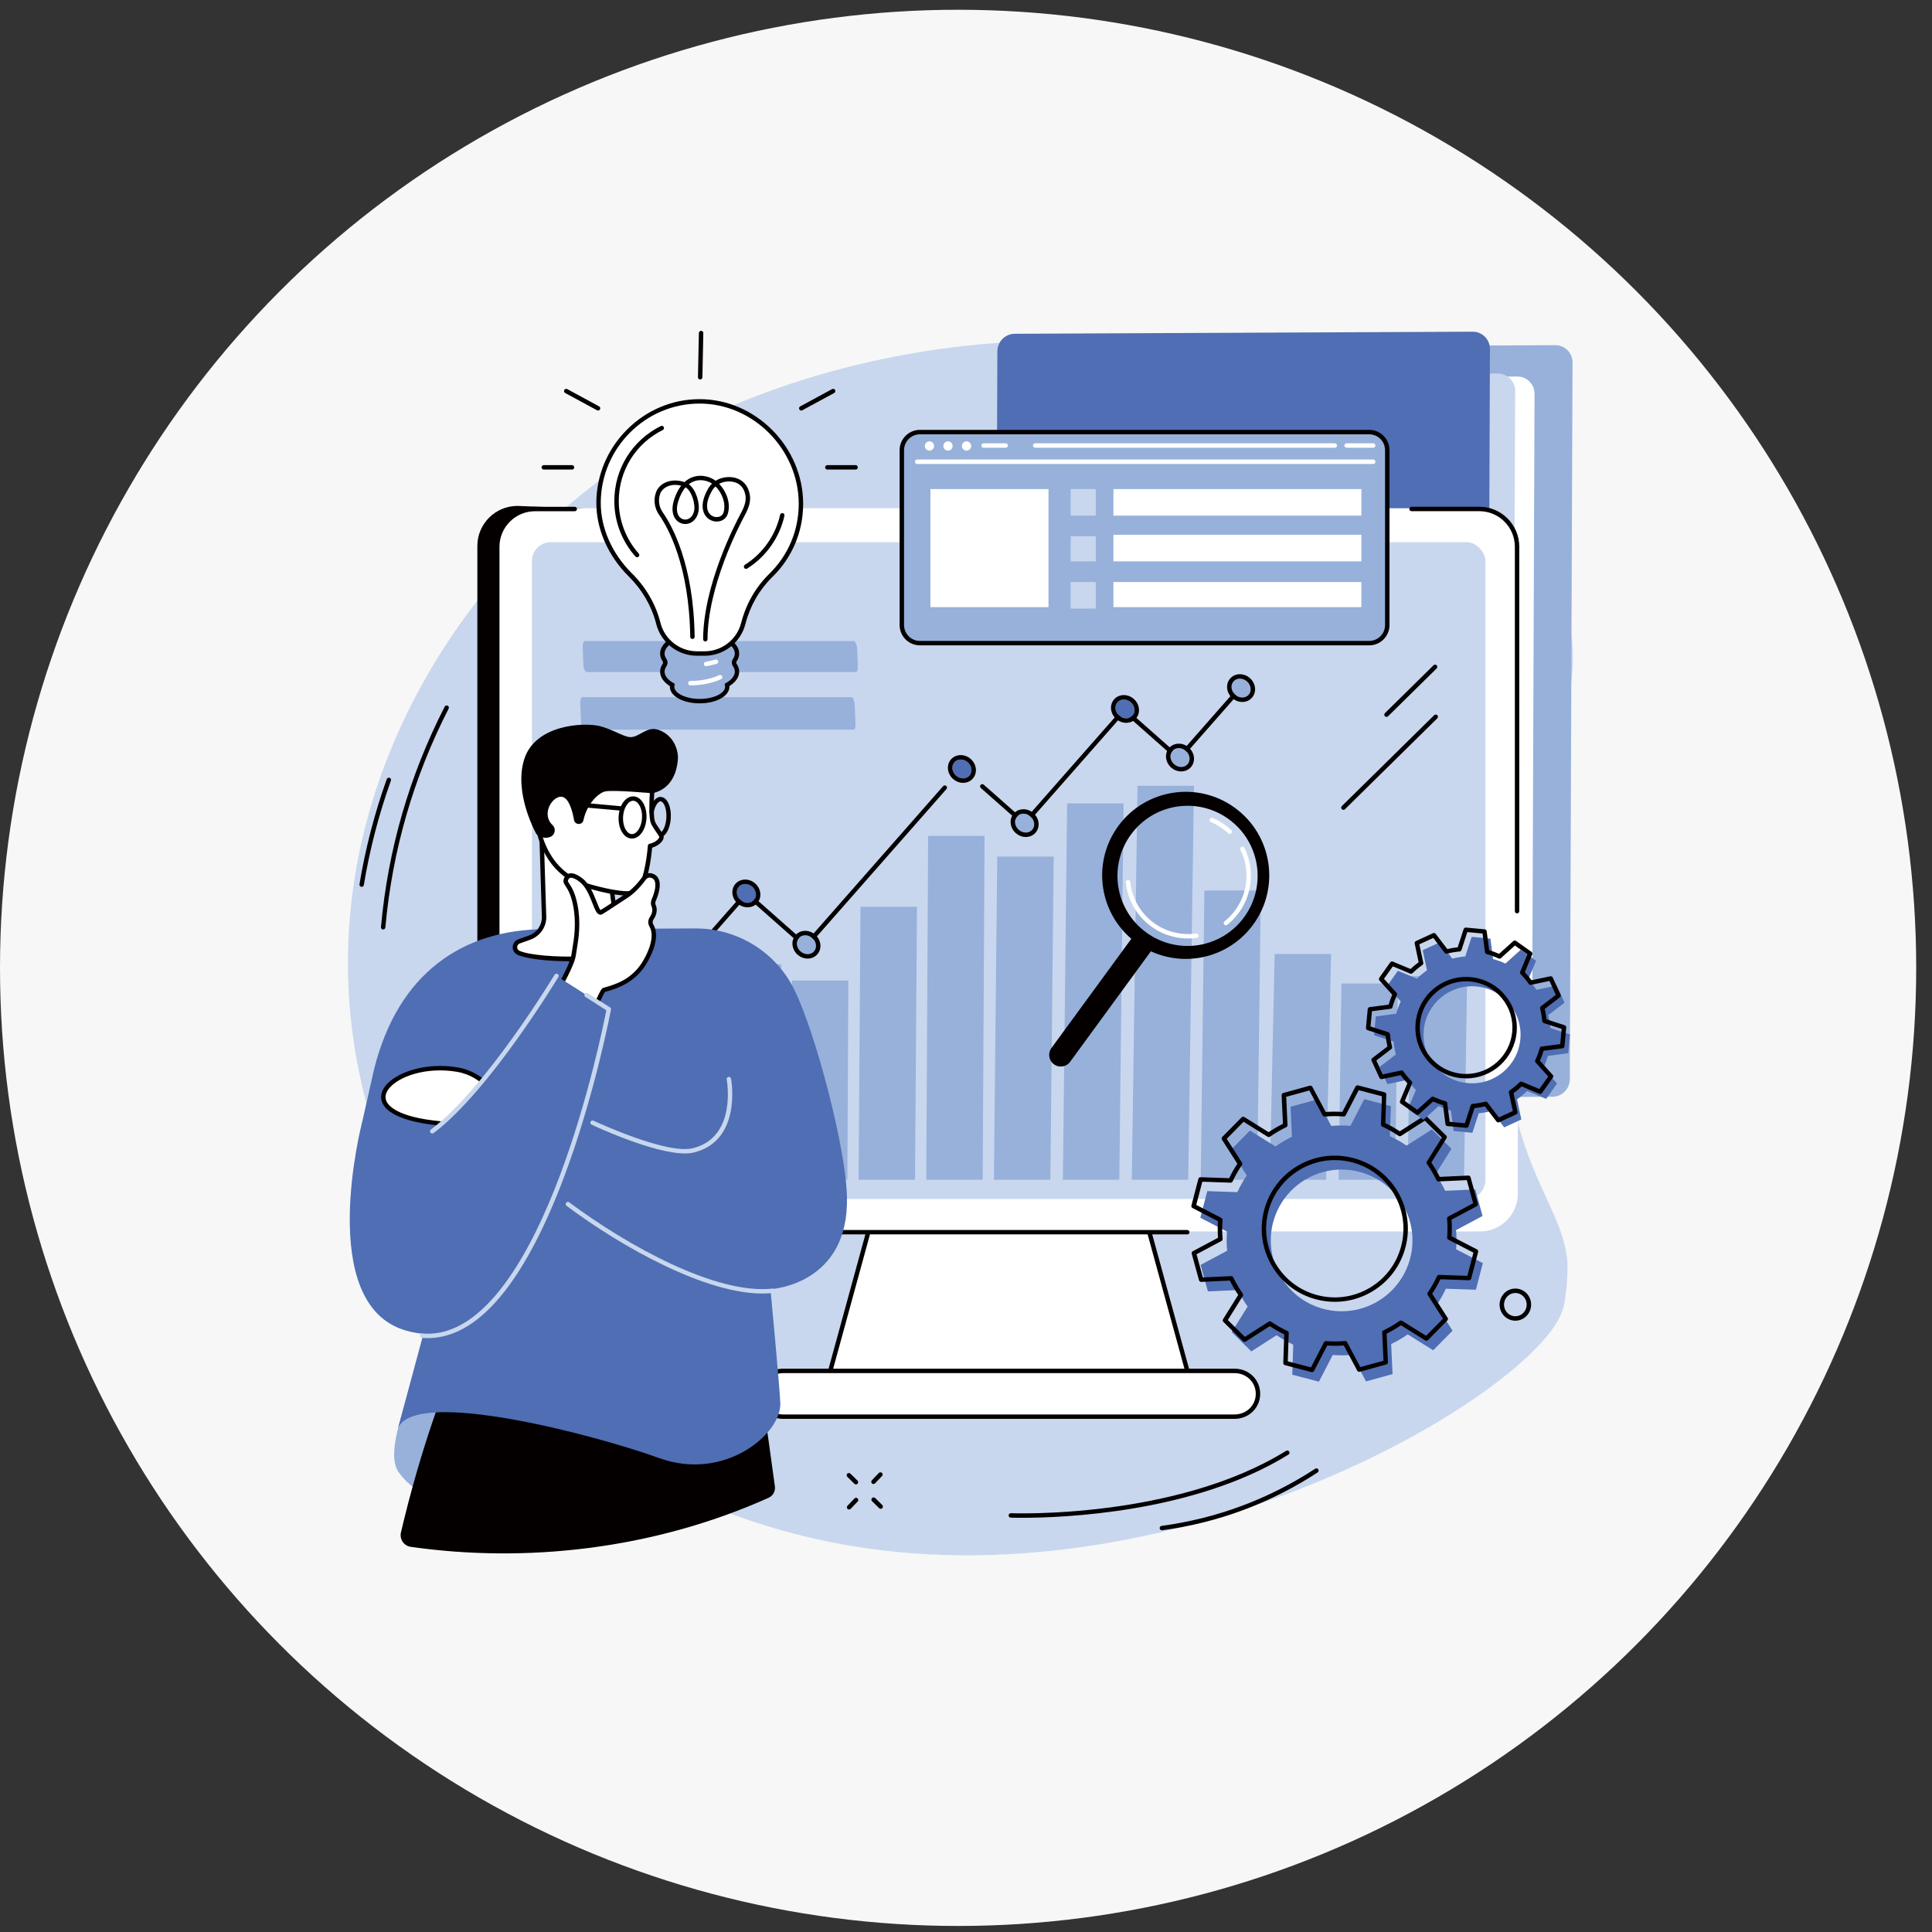 <?xml version="1.0" encoding="UTF-8"?>
<svg id="_レイヤー_1" data-name="レイヤー 1" xmlns="http://www.w3.org/2000/svg" viewBox="0 0 800 800">
  <rect x="0" y="0" width="800" height="800" fill="#333333" stroke="none"/>
  <defs>
    <style>
      .cls-1 {
        fill: #4f6eb3;
      }

      .cls-1, .cls-2, .cls-3, .cls-4, .cls-5, .cls-6 {
        stroke-width: 0px;
      }

      .cls-2 {
        fill: #f7f7f7;
      }

      .cls-3 {
        fill: #97b1db;
      }

      .cls-4 {
        fill: #040000;
      }

      .cls-5 {
        fill: #fff;
      }

      .cls-6 {
        fill: #c8d7ee;
      }
    </style>
  </defs>
  <circle class="cls-2" cx="396.73" cy="400.77" r="396.73"/>
  <g id="Business_Intelligence" data-name="Business Intelligence">
    <path class="cls-6" d="m642.7,236.94c-16.98-34.27-50.92-52.79-71.97-64.27-90.98-49.64-214.91-36.43-297.29,9.86-81.31,45.69-152.17,153.86-122.47,271.4,29.82,117.99,119.32,174.21,207.1,187.07,139.39,20.42,283.06-68.05,289.47-100.3,1.98-9.95,1.46-18.76,1.46-18.76-2.47-23.28-21.62-37.11-26.09-90.17-8.21-97.63,49.57-134.72,19.78-194.83Z"/>
    <g>
      <path class="cls-3" d="m446.07,447.82l1.12-296.78c.02-3.99,3.24-7.24,7.21-7.25l189.6-.86c3.97-.02,7.17,3.2,7.15,7.19l-1.12,296.78c-.02,3.99-3.24,7.24-7.21,7.25l-189.6.86c-3.97.02-7.17-3.2-7.15-7.19Z"/>
      <path class="cls-5" d="m430.43,436.42l1.03-272.4c.02-3.99,3.24-7.24,7.21-7.25l189.6-.86c3.97-.02,7.17,3.2,7.15,7.19l-1.03,272.4c-.02,3.99-3.24,7.24-7.21,7.25l-189.6.86c-3.97.02-7.17-3.2-7.15-7.19Z"/>
      <path class="cls-6" d="m422.4,435.2l1.03-272.4c.02-3.99,3.24-7.24,7.21-7.25l189.6-.86c3.97-.02,7.17,3.2,7.15,7.19l-1.03,272.4c-.02,3.99-3.24,7.24-7.21,7.25l-189.6.86c-3.97.02-7.17-3.2-7.15-7.19Z"/>
      <path class="cls-1" d="m411.82,453.71l1.17-308.25c.02-3.99,3.24-7.24,7.21-7.25l189.6-.86c3.97-.02,7.17,3.2,7.15,7.19l-1.17,308.25c-.02,3.99-3.24,7.24-7.21,7.25l-189.6.86c-3.97.02-7.17-3.2-7.15-7.19Z"/>
    </g>
    <g>
      <g>
        <g>
          <path class="cls-4" d="m352.51,503.49c.81-.45,1.62-.88,2.45-1.29,7.27-3.63,15.12-6.35,22.75-9.12,28.27-10.26,57.41-17.81,86.21-26.38,10.2-3.03,20.39-6.01,30.65-8.8,39.49-82.79,110.5-233.58,103.87-233.58l-384.19-14.83c-9.14,0-16.59,7.43-16.59,16.57v268.19c0,9.14,7.45,16.57,16.59,16.57l138.82-9.4-.56,2.08Z"/>
          <g>
            <polygon class="cls-5" points="466.72 476.6 368.75 476.6 340.96 578.05 494.51 578.05 466.72 476.6"/>
            <path class="cls-4" d="m494.51,578.97h-153.55c-.29,0-.56-.13-.73-.36-.17-.23-.23-.52-.16-.8l27.79-101.45c.11-.4.47-.67.88-.67h97.97c.41,0,.77.28.88.67l27.79,101.45c.08.28.02.57-.16.8-.17.23-.44.36-.73.36Zm-152.35-1.83h151.14l-27.29-99.61h-96.57l-27.29,99.61Z"/>
          </g>
          <rect class="cls-5" x="206.21" y="210.46" width="422.29" height="299.45" rx="15.63" ry="15.63"/>
          <g>
            <path class="cls-5" d="m511.18,567.66h-186.9c-5.37,0-9.73,4.1-9.73,9.47s4.36,9.47,9.73,9.47h186.9c5.37,0,9.73-4.1,9.73-9.47s-4.35-9.47-9.73-9.47Z"/>
            <path class="cls-4" d="m511.18,587.52h-186.9c-5.97,0-10.64-4.56-10.64-10.39s4.68-10.39,10.64-10.39h186.9c5.97,0,10.64,4.56,10.64,10.39s-4.68,10.39-10.64,10.39Zm-186.9-18.94c-4.94,0-8.81,3.76-8.81,8.56s3.87,8.56,8.81,8.56h186.9c4.94,0,8.81-3.76,8.81-8.56s-3.87-8.56-8.81-8.56h-186.9Z"/>
          </g>
          <path class="cls-4" d="m628.19,378.21c-.51,0-.92-.41-.92-.92v-150.9c0-8.11-6.6-14.72-14.72-14.72h-28.06c-.51,0-.92-.41-.92-.92s.41-.92.92-.92h28.06c9.13,0,16.55,7.42,16.55,16.55v150.9c0,.51-.41.92-.92.92Z"/>
          <path class="cls-4" d="m491.61,511.13H221.54c-9.13,0-16.55-7.42-16.55-16.55V226.4c0-9.13,7.42-16.55,16.55-16.55h16.45c.51,0,.92.41.92.92s-.41.92-.92.92h-16.45c-8.11,0-14.72,6.6-14.72,14.72v268.19c0,8.11,6.6,14.72,14.72,14.72h270.07c.51,0,.92.41.92.92s-.41.92-.92.92Z"/>
        </g>
        <rect class="cls-6" x="220.27" y="224.51" width="394.79" height="271.95" rx="7.77" ry="7.77"/>
      </g>
      <g>
        <g>
          <rect class="cls-3" x="271.49" y="423.74" width="23.37" height="64.78"/>
          <polygon class="cls-3" points="322.85 488.52 323.48 399.29 300.11 399.29 299.48 488.52 322.85 488.52"/>
          <polygon class="cls-3" points="350.87 488.52 351.3 406.02 327.93 406.02 327.5 488.52 350.87 488.52"/>
          <polygon class="cls-3" points="378.89 488.52 379.7 375.46 356.32 375.46 355.52 488.52 378.89 488.52"/>
          <polygon class="cls-3" points="406.91 488.52 407.69 346.13 384.32 346.13 383.54 488.52 406.91 488.52"/>
          <polygon class="cls-3" points="434.93 488.52 436.31 354.68 412.94 354.68 411.56 488.52 434.93 488.52"/>
          <polygon class="cls-3" points="463.48 488.52 465.24 332.68 441.87 332.68 440.11 488.52 463.48 488.52"/>
          <polygon class="cls-3" points="492.02 488.52 494.39 325.35 471.02 325.35 468.65 488.52 492.02 488.52"/>
          <polygon class="cls-3" points="520.57 488.52 522.08 368.74 498.71 368.74 497.2 488.52 520.57 488.52"/>
          <polygon class="cls-3" points="549.12 488.52 551.18 395.02 527.81 395.02 525.75 488.52 549.12 488.52"/>
          <polygon class="cls-3" points="577.67 488.52 578.83 407.24 555.46 407.24 554.3 488.52 577.67 488.52"/>
          <polygon class="cls-3" points="606.22 488.52 607.51 404.18 584.14 404.18 582.85 488.52 606.22 488.52"/>
        </g>
        <g>
          <path class="cls-4" d="m424.18,341.91c-.22,0-.44-.08-.61-.23l-17.43-15.39c-.38-.34-.42-.91-.08-1.29.34-.38.91-.42,1.29-.08l16.74,14.78,40.71-46.29c.16-.18.39-.29.63-.31.25-.02.48.07.66.23l21.92,19.36,25.96-29.52c.33-.38.91-.42,1.29-.08.38.33.42.91.08,1.29l-26.57,30.21c-.16.18-.39.29-.63.31-.24.02-.48-.07-.66-.23l-21.92-19.36-40.71,46.29c-.16.18-.39.29-.63.31-.02,0-.04,0-.06,0Z"/>
          <path class="cls-4" d="m273.76,411.02c-.22,0-.43-.08-.61-.23-.38-.33-.42-.91-.08-1.29l35.3-40.15c.16-.18.39-.29.63-.31.25-.01.48.07.66.23l23.87,21.08,57-64.82c.33-.38.91-.42,1.29-.08.38.33.42.91.08,1.29l-57.61,65.51c-.16.18-.39.29-.63.31-.24.02-.48-.07-.66-.23l-23.87-21.08-34.69,39.46c-.18.21-.43.31-.69.31Z"/>
          <g>
            <path class="cls-1" d="m305.12,369.95c-.27-2.16,1.27-3.91,3.44-3.91s4.16,1.75,4.43,3.91c.27,2.16-1.27,3.91-3.44,3.91s-4.16-1.75-4.43-3.91Z"/>
            <path class="cls-4" d="m308.56,366.04c2.17,0,4.16,1.75,4.43,3.91.27,2.16-1.27,3.91-3.44,3.91s-4.16-1.75-4.43-3.91c-.27-2.16,1.27-3.91,3.44-3.91h0Zm0-1.83c-1.58,0-3.01.63-4.01,1.76-1,1.14-1.45,2.64-1.25,4.21.39,3.09,3.14,5.52,6.25,5.52,1.58,0,3.01-.63,4.01-1.76,1-1.14,1.45-2.64,1.25-4.21-.39-3.09-3.14-5.52-6.25-5.52h0Z"/>
          </g>
          <g>
            <path class="cls-3" d="m420.34,340.83c-.27-2.16,1.27-3.91,3.44-3.91s4.16,1.75,4.43,3.91c.27,2.16-1.27,3.91-3.44,3.91s-4.16-1.75-4.43-3.91Z"/>
            <path class="cls-4" d="m423.78,336.92c2.17,0,4.16,1.75,4.43,3.91.27,2.16-1.27,3.91-3.44,3.91s-4.16-1.75-4.43-3.91c-.27-2.16,1.27-3.91,3.44-3.91h0Zm0-1.83c-1.58,0-3.01.63-4.01,1.76-1,1.14-1.45,2.64-1.25,4.21.39,3.09,3.14,5.52,6.25,5.52,1.58,0,3.01-.63,4.01-1.76,1-1.14,1.45-2.64,1.25-4.21-.39-3.09-3.14-5.52-6.25-5.52h0Z"/>
          </g>
          <g>
            <path class="cls-1" d="m461.9,293.57c-.27-2.16,1.27-3.91,3.44-3.91s4.16,1.75,4.43,3.91c.27,2.16-1.27,3.91-3.44,3.91s-4.16-1.75-4.43-3.91Z"/>
            <path class="cls-4" d="m465.34,289.65c2.17,0,4.16,1.75,4.43,3.91.27,2.16-1.27,3.91-3.44,3.91s-4.16-1.75-4.43-3.91c-.27-2.16,1.27-3.91,3.44-3.91h0Zm0-1.83c-1.58,0-3.01.63-4.01,1.76-1,1.14-1.45,2.64-1.25,4.21.39,3.09,3.14,5.52,6.25,5.52,1.58,0,3.01-.63,4.01-1.76,1-1.14,1.45-2.64,1.25-4.21-.39-3.09-3.14-5.52-6.25-5.52h0Z"/>
          </g>
          <g>
            <path class="cls-3" d="m484.68,313.68c-.27-2.16,1.27-3.91,3.44-3.91s4.16,1.75,4.43,3.91c.27,2.16-1.27,3.91-3.44,3.91s-4.16-1.75-4.43-3.91Z"/>
            <path class="cls-4" d="m488.12,309.77c2.17,0,4.16,1.75,4.43,3.91.27,2.16-1.27,3.91-3.44,3.91s-4.16-1.75-4.43-3.91c-.27-2.16,1.27-3.91,3.44-3.91h0Zm0-1.83c-1.58,0-3.01.63-4.01,1.76-1,1.14-1.45,2.64-1.25,4.21.39,3.09,3.14,5.52,6.25,5.52,1.58,0,3.01-.63,4.01-1.76,1-1.14,1.45-2.64,1.25-4.21-.39-3.09-3.14-5.52-6.25-5.52h0Z"/>
          </g>
          <g>
            <path class="cls-3" d="m509.97,284.93c-.27-2.16,1.27-3.91,3.44-3.91s4.16,1.75,4.43,3.91c.27,2.16-1.27,3.91-3.44,3.91s-4.16-1.75-4.43-3.91Z"/>
            <path class="cls-4" d="m513.41,281.01c2.17,0,4.16,1.75,4.43,3.91.27,2.16-1.27,3.91-3.44,3.91s-4.16-1.75-4.43-3.91c-.27-2.16,1.27-3.91,3.44-3.91h0Zm0-1.83c-1.58,0-3.01.63-4.01,1.76-1,1.14-1.45,2.64-1.25,4.21.39,3.09,3.14,5.52,6.25,5.52,1.58,0,3.01-.63,4.01-1.76,1-1.14,1.45-2.64,1.25-4.21-.39-3.09-3.14-5.52-6.25-5.52h0Z"/>
          </g>
          <g>
            <path class="cls-3" d="m329.99,391.19c-.27-2.16,1.27-3.91,3.44-3.91s4.16,1.75,4.43,3.91c.27,2.16-1.27,3.91-3.44,3.91s-4.16-1.75-4.43-3.91Z"/>
            <path class="cls-4" d="m333.43,387.27c2.17,0,4.16,1.75,4.43,3.91.27,2.16-1.27,3.91-3.44,3.91s-4.16-1.75-4.43-3.91c-.27-2.16,1.27-3.91,3.44-3.91h0Zm0-1.83c-1.58,0-3.01.63-4.01,1.76-1,1.14-1.45,2.64-1.25,4.21.39,3.09,3.14,5.52,6.25,5.52,1.58,0,3.01-.63,4.01-1.76,1-1.14,1.45-2.64,1.25-4.21-.39-3.09-3.14-5.52-6.25-5.52h0Z"/>
          </g>
          <g>
            <path class="cls-1" d="m394.37,318.42c-.27-2.16,1.27-3.91,3.44-3.91s4.16,1.75,4.43,3.91c.27,2.16-1.27,3.91-3.44,3.91s-4.16-1.75-4.43-3.91Z"/>
            <path class="cls-4" d="m397.81,314.5c2.17,0,4.16,1.75,4.43,3.91.27,2.16-1.27,3.91-3.44,3.91s-4.16-1.75-4.43-3.91c-.27-2.16,1.27-3.91,3.44-3.91h0Zm0-1.83c-1.58,0-3.01.63-4.01,1.76-1,1.14-1.45,2.64-1.25,4.21.39,3.09,3.14,5.52,6.25,5.52,1.58,0,3.01-.63,4.01-1.76,1-1.14,1.45-2.64,1.25-4.21-.39-3.09-3.14-5.52-6.25-5.52h0Z"/>
          </g>
          <g>
            <path class="cls-3" d="m268.97,410.4c-.27-2.16,1.27-3.91,3.44-3.91s4.16,1.75,4.43,3.91c.27,2.16-1.27,3.91-3.44,3.91s-4.16-1.75-4.43-3.91Z"/>
            <path class="cls-4" d="m272.41,406.49c2.17,0,4.16,1.75,4.43,3.91.27,2.16-1.27,3.91-3.44,3.91s-4.16-1.75-4.43-3.91c-.27-2.16,1.27-3.91,3.44-3.91h0Zm0-1.83c-1.58,0-3.01.63-4.01,1.76-1,1.14-1.45,2.64-1.25,4.21.39,3.09,3.14,5.52,6.25,5.52,1.58,0,3.01-.63,4.01-1.76,1-1.14,1.45-2.64,1.25-4.21-.39-3.09-3.14-5.52-6.25-5.52h0Z"/>
          </g>
        </g>
      </g>
      <g>
        <path class="cls-3" d="m354.3,278.29h-111.29c-.71,0-1.4-1.34-1.46-3.04l-.26-7.36c-.05-1.37.34-2.44.91-2.44h111.29c.71,0,1.4,1.68,1.46,3.38l.26,7.18c.05,1.37-.34,2.27-.91,2.27Z"/>
        <path class="cls-3" d="m353.44,302.13h-111.52c-.64,0-1.27-1.32-1.33-2.85l-.32-8.15c-.05-1.23.27-2.44.78-2.44h111.52c.64,0,1.3,1.71,1.35,3.24l.31,7.96c.05,1.23-.28,2.25-.79,2.25Z"/>
      </g>
    </g>
    <g>
      <g>
        <path class="cls-4" d="m481.11,633.66c-.45,0-.84-.33-.91-.79-.07-.5.28-.96.79-1.03,22.89-3.1,44.29-11.07,63.61-23.67.42-.28.99-.16,1.27.27.28.42.16.99-.27,1.27-19.55,12.75-41.21,20.81-64.37,23.95-.04,0-.08,0-.12,0Z"/>
        <path class="cls-4" d="m423.29,628.49c-2.97,0-4.66-.06-4.77-.07-.51-.02-.9-.45-.88-.95.02-.51.45-.9.95-.88.68.03,68.19,2.53,113.98-25.84.43-.27,1-.13,1.26.3.27.43.13,1-.3,1.26-39.16,24.26-93.93,26.18-110.26,26.18Z"/>
      </g>
      <g>
        <path class="cls-4" d="m158.66,384.88s-.06,0-.08,0c-.5-.05-.88-.49-.83-.99,2.87-32.02,11.75-62.73,26.39-91.28.23-.45.78-.63,1.23-.4.45.23.63.78.4,1.23-14.53,28.33-23.35,58.82-26.2,90.6-.04.48-.44.83-.91.83Z"/>
        <path class="cls-4" d="m149.76,367.22s-.1,0-.15-.01c-.5-.08-.84-.55-.76-1.05,2.44-14.79,6.24-29.44,11.3-43.54.17-.48.7-.72,1.17-.55.48.17.72.7.55,1.17-5.02,13.99-8.79,28.53-11.21,43.22-.07.45-.46.77-.9.77Z"/>
      </g>
      <g>
        <path class="cls-5" d="m594.5,296.79l-38.22,37.63,38.22-37.63Z"/>
        <path class="cls-4" d="m556.28,335.34c-.24,0-.47-.09-.65-.27-.36-.36-.35-.94.01-1.3l38.22-37.63c.36-.36.94-.35,1.3.01.36.36.35.94-.01,1.3l-38.22,37.63c-.18.18-.41.26-.64.26Z"/>
      </g>
      <g>
        <path class="cls-5" d="m594.24,276.13l-20.11,19.8,20.11-19.8Z"/>
        <path class="cls-4" d="m574.12,296.85c-.24,0-.47-.09-.65-.27-.36-.36-.35-.94.01-1.3l20.11-19.8c.36-.35.94-.35,1.3.01.36.36.35.94-.01,1.3l-20.11,19.8c-.18.18-.41.26-.64.26Z"/>
      </g>
      <g>
        <path class="cls-4" d="m361.68,614.5c-.23,0-.46-.08-.63-.25-.37-.35-.38-.93-.03-1.3l2.88-3.02c.35-.37.93-.38,1.3-.03.37.35.38.93.03,1.3l-2.88,3.02c-.18.19-.42.28-.66.28Z"/>
        <path class="cls-4" d="m351.59,625.05c-.23,0-.46-.08-.63-.25-.37-.35-.38-.93-.03-1.3l2.88-3.02c.35-.37.93-.38,1.3-.03.37.35.38.93.03,1.3l-2.88,3.02c-.18.19-.42.28-.66.28Z"/>
        <path class="cls-4" d="m354.42,614.66c-.23,0-.46-.09-.64-.26l-2.93-2.89c-.36-.36-.36-.94,0-1.3.36-.36.94-.36,1.3,0l2.93,2.89c.36.36.36.94,0,1.3-.18.18-.42.27-.65.27Z"/>
        <path class="cls-4" d="m364.67,624.76c-.23,0-.46-.09-.64-.26l-2.93-2.89c-.36-.36-.36-.94,0-1.3.36-.36.94-.36,1.3,0l2.93,2.89c.36.36.36.94,0,1.3-.18.18-.42.27-.65.27Z"/>
      </g>
      <path class="cls-4" d="m627.48,546.87c-.79,0-1.57-.15-2.33-.44-1.65-.64-2.94-1.9-3.65-3.54-1.44-3.35.06-7.28,3.34-8.76h0c1.58-.71,3.35-.76,4.97-.13,1.65.64,2.94,1.9,3.65,3.54,1.44,3.35-.06,7.28-3.34,8.76-.84.38-1.74.57-2.64.57Zm-1.89-11.07c-2.38,1.07-3.46,3.92-2.41,6.36.51,1.19,1.45,2.1,2.63,2.56,1.16.45,2.42.42,3.55-.09,2.38-1.07,3.46-3.92,2.41-6.36-.51-1.19-1.45-2.1-2.63-2.56-1.16-.45-2.42-.42-3.55.09h0Z"/>
    </g>
    <g>
      <g>
        <rect class="cls-3" x="373.43" y="178.92" width="201.01" height="87.39" rx="7.49" ry="7.49"/>
        <path class="cls-4" d="m566.95,267.23h-186.03c-4.64,0-8.41-3.77-8.41-8.41v-72.41c0-4.64,3.77-8.41,8.41-8.41h186.03c4.64,0,8.41,3.77,8.41,8.41v72.41c0,4.64-3.77,8.41-8.41,8.41Zm-186.03-87.39c-3.62,0-6.57,2.95-6.57,6.57v72.41c0,3.62,2.95,6.57,6.57,6.57h186.03c3.62,0,6.57-2.95,6.57-6.57v-72.41c0-3.63-2.95-6.57-6.57-6.57h-186.03Z"/>
      </g>
      <g>
        <path class="cls-5" d="m568.61,192.12h-188.84c-.51,0-.92-.41-.92-.92s.41-.92.92-.92h188.84c.51,0,.92.41.92.92s-.41.92-.92.92Z"/>
        <path class="cls-5" d="m386.78,184.68c0,1.06-.86,1.92-1.92,1.92s-1.92-.86-1.92-1.92.86-1.92,1.92-1.92,1.92.86,1.92,1.92Z"/>
        <path class="cls-5" d="m394.46,184.68c0,1.06-.86,1.92-1.92,1.92s-1.92-.86-1.92-1.92.86-1.92,1.92-1.92,1.92.86,1.92,1.92Z"/>
        <path class="cls-5" d="m402.14,184.68c0,1.06-.86,1.92-1.92,1.92s-1.92-.86-1.92-1.92.86-1.92,1.92-1.92,1.92.86,1.92,1.92Z"/>
        <path class="cls-5" d="m568.61,185.4h-11c-.51,0-.92-.41-.92-.92s.41-.92.92-.92h11c.51,0,.92.41.92.92s-.41.92-.92.92Z"/>
        <path class="cls-5" d="m552.72,185.4h-124.06c-.51,0-.92-.41-.92-.92s.41-.92.92-.92h124.06c.51,0,.92.41.92.92s-.41.92-.92.92Z"/>
        <path class="cls-5" d="m416.44,185.4h-9.17c-.51,0-.92-.41-.92-.92s.41-.92.92-.92h9.17c.51,0,.92.41.92.92s-.41.92-.92.92Z"/>
      </g>
      <g>
        <rect class="cls-5" x="385.27" y="202.51" width="48.89" height="48.89"/>
        <g>
          <rect class="cls-6" x="443.33" y="202.51" width="10.39" height="11"/>
          <rect class="cls-5" x="461.05" y="202.51" width="102.67" height="11"/>
        </g>
        <g>
          <rect class="cls-6" x="443.33" y="222.07" width="10.39" height="10.39"/>
          <rect class="cls-5" x="461.05" y="221.46" width="102.67" height="11"/>
        </g>
        <g>
          <rect class="cls-6" x="443.33" y="241.01" width="10.39" height="11"/>
          <rect class="cls-5" x="461.05" y="241.01" width="102.67" height="10.39"/>
        </g>
      </g>
    </g>
    <g>
      <g>
        <g>
          <g>
            <path class="cls-3" d="m304.26,275.38c-.43-.62-.43-1.42,0-2.04.59-.85.91-1.78.91-2.74,0-4.47-6.92-8.08-15.45-8.08s-15.45,3.62-15.45,8.08c0,.96.32,1.88.91,2.74.43.62.43,1.42,0,2.04-.59.85-.91,1.78-.91,2.74,0,2.12,1.56,4.05,4.11,5.49-.06.24-.09.48-.09.73,0,3.3,5.12,5.98,11.43,5.98s11.43-2.68,11.43-5.98c0-.25-.03-.49-.09-.73,2.55-1.44,4.11-3.37,4.11-5.49,0-.96-.32-1.88-.91-2.74Z"/>
            <path class="cls-4" d="m289.72,291.24c-6.93,0-12.35-3.03-12.35-6.9,0-.09,0-.17,0-.26-2.6-1.63-4.03-3.73-4.03-5.96,0-1.13.36-2.22,1.07-3.26.21-.31.21-.69,0-1-.71-1.03-1.07-2.13-1.07-3.26,0-5.05,7.19-9,16.37-9s16.37,3.95,16.37,9c0,1.13-.36,2.22-1.07,3.26-.21.31-.21.69,0,1h0c.71,1.03,1.07,2.13,1.07,3.26,0,2.23-1.42,4.33-4.03,5.96,0,.09,0,.17,0,.26,0,3.87-5.42,6.9-12.35,6.9Zm0-27.8c-7.88,0-14.53,3.28-14.53,7.17,0,.75.25,1.5.75,2.22.64.93.64,2.14,0,3.07-.5.72-.75,1.47-.75,2.22,0,1.7,1.29,3.36,3.64,4.69l.6.34-.16.67c-.04.19-.06.36-.06.52,0,2.75,4.82,5.07,10.52,5.07s10.52-2.32,10.52-5.07c0-.17-.02-.34-.06-.52l-.16-.67.6-.34c2.35-1.33,3.64-2.99,3.64-4.69,0-.75-.25-1.5-.75-2.22h0c-.64-.93-.64-2.14,0-3.08.5-.72.75-1.47.75-2.22,0-3.89-6.66-7.17-14.53-7.17Z"/>
          </g>
          <g>
            <path class="cls-5" d="m331.66,208.63c0-22.9-19.06-42.43-41.95-42.43-22.85,0-41.7,19-41.86,41.86-.08,11.64,5.54,22.46,13.19,30.04,5.52,5.46,9.55,12.25,11.5,19.77l.09.36c1.9,7.3,8.48,12.39,16.02,12.39h3.09c7.54,0,14.13-5.09,16.02-12.39l.06-.22c1.94-7.46,5.8-14.32,11.32-19.71,7.72-7.53,12.51-18.04,12.51-29.67Z"/>
            <path class="cls-4" d="m291.74,271.53h-3.09c-7.95,0-14.91-5.38-16.91-13.08l-.09-.36c-1.88-7.23-5.77-13.92-11.26-19.35-8.63-8.54-13.53-19.73-13.46-30.69.08-11.31,4.58-22.02,12.68-30.14,8.12-8.14,18.81-12.63,30.09-12.63,0,0,0,0,0,0,23.24,0,42.87,19.85,42.87,43.35,0,11.51-4.54,22.29-12.79,30.33-5.32,5.19-9.15,11.85-11.08,19.28l-.06.22c-2,7.7-8.96,13.08-16.91,13.08Zm-2.04-104.42c-22.42,0-40.79,18.37-40.94,40.95-.07,10.48,4.64,21.18,12.92,29.38,5.72,5.66,9.78,12.64,11.74,20.19l.09.36c1.79,6.89,8.02,11.7,15.14,11.7h3.09c7.12,0,13.34-4.81,15.14-11.7l.06-.22c2.01-7.75,6.02-14.71,11.57-20.13,7.89-7.7,12.23-18,12.23-29.02,0-22.5-18.79-41.51-41.04-41.51Z"/>
          </g>
        </g>
        <g>
          <path class="cls-4" d="m292.06,265.6h0c-.51,0-.92-.41-.91-.92.09-22.34,13.13-47.55,15.74-52.37,1.54-2.85,2.13-5.18,1.8-7.11-.49-2.87-1.95-4.71-4.35-5.48-1.69-.54-4.31-.6-6.56.62,2.92,3.01,4.89,7.86,3.62,12.29-.5,1.73-1.89,2.95-3.72,3.26-2.13.36-4.32-.57-5.58-2.37-1.08-1.54-2.37-5.02,1.07-11.09.48-.85,1.04-1.57,1.66-2.17-.06-.04-.12-.08-.17-.11-1.72-1.08-4.54-1.87-7.32-.84-.75.28-1.46.68-2.12,1.19,3.11,2.29,4.66,8.07,4,11.34-.51,2.52-1.98,4.31-4.04,4.93-1.76.53-3.66.04-4.97-1.26-1.8-1.8-2.23-4.81-1.18-8.26.82-2.69,1.88-4.67,3.02-6.13-4.56-1.19-7.74.99-8.6,3.13-1.03,2.54-.65,5.57.98,7.9,3.83,5.47,12.78,21.44,13.21,51.52,0,.51-.4.92-.9.93h-.01c-.5,0-.91-.4-.92-.9-.43-29.57-9.15-45.16-12.88-50.49-2.02-2.88-2.46-6.49-1.18-9.64,1.4-3.47,6.11-5.81,11.68-3.94,1.13-1.04,2.27-1.66,3.26-2.03,3.41-1.27,6.85-.31,8.94,1,.23.15.46.31.69.48,2.88-1.83,6.36-1.8,8.57-1.09,3.06.98,4.99,3.38,5.6,6.92.41,2.39-.23,5.02-2,8.29-2.58,4.76-15.43,29.61-15.52,51.51,0,.51-.41.91-.92.91Zm-8.19-63.82c-1.28,1.48-2.32,3.5-3.08,5.99-.85,2.78-.58,5.12.73,6.43.84.84,2.02,1.14,3.14.8,1.39-.42,2.4-1.71,2.77-3.54.55-2.74-.96-8.1-3.55-9.68Zm12.4-.37c-.56.52-1.07,1.15-1.5,1.91-2.94,5.19-1.99,7.95-1.17,9.13.85,1.22,2.33,1.86,3.77,1.61,1.14-.19,1.96-.9,2.26-1.95,1.08-3.76-.73-8.11-3.37-10.7Z"/>
          <path class="cls-4" d="m308.93,235.56c-.3,0-.6-.15-.78-.43-.27-.43-.14-.99.29-1.26,7.39-4.64,12.7-12.19,14.59-20.7.11-.49.6-.81,1.09-.7.49.11.81.6.7,1.09-1.99,8.98-7.6,16.95-15.4,21.85-.15.1-.32.14-.49.14Z"/>
          <path class="cls-4" d="m263.81,230.76c-.25,0-.5-.1-.69-.31-5.64-6.34-8.74-14.51-8.74-23,0-13.25,7.37-25.13,19.24-31.03.45-.23,1-.04,1.23.41.23.45.04,1-.41,1.23-11.24,5.58-18.22,16.84-18.22,29.39,0,8.04,2.94,15.78,8.28,21.78.34.38.3.96-.08,1.29-.17.16-.39.23-.61.23Z"/>
          <path class="cls-5" d="m292.36,275.85c-.44,0-.83-.32-.9-.76-.09-.5.25-.97.75-1.06,1.4-.24,2.76-.55,4.05-.91.49-.14.99.15,1.13.63.14.49-.15.99-.63,1.13-1.35.38-2.77.7-4.24.95-.05,0-.1.01-.16.01Z"/>
          <path class="cls-5" d="m285.85,283.8c-.5,0-.91-.4-.92-.91,0-.51.4-.92.91-.92,3.17-.03,7.81-.47,11.96-2.41.46-.22,1-.02,1.22.44.21.46.02,1-.44,1.22-4.44,2.08-9.37,2.55-12.72,2.58h0Z"/>
        </g>
      </g>
      <g>
        <path class="cls-4" d="m289.93,157.14s-.01,0-.02,0c-.51-.01-.91-.43-.9-.94l.38-18.31c.01-.5.42-.9.92-.9,0,0,.01,0,.02,0,.51.01.91.43.9.94l-.38,18.31c-.01.5-.42.9-.92.9Z"/>
        <path class="cls-4" d="m236.86,194.44h-11.69c-.51,0-.92-.42-.92-.92,0-.51.41-.92.92-.92h11.69c.51,0,.92.42.92.93,0,.51-.41.92-.92.92Z"/>
        <path class="cls-4" d="m247.65,169.99c-.15,0-.3-.04-.44-.11l-13.19-7.15c-.44-.24-.61-.8-.37-1.24.24-.44.8-.61,1.24-.37l13.19,7.15c.44.24.61.8.37,1.24-.17.31-.48.48-.81.48Z"/>
        <path class="cls-4" d="m342.59,194.44c-.51,0-.92-.41-.92-.92,0-.51.41-.92.92-.92h11.69s0,0,0,0c.51,0,.92.41.92.92,0,.51-.41.92-.92.92h-11.69s0,0,0,0Z"/>
        <path class="cls-4" d="m331.8,169.99c-.33,0-.64-.17-.81-.48-.24-.45-.08-1,.37-1.24l13.19-7.15c.45-.24,1-.08,1.24.37.24.45.08,1-.37,1.24l-13.19,7.15c-.14.08-.29.11-.44.11Z"/>
      </g>
    </g>
    <g>
      <g>
        <path class="cls-3" d="m167.54,581.86c-2.7,9.22-6.92,21.97-2.24,28.09,8.5,11.13,15.56,9.34,26.05,5.51,20.99-7.65,54.49-19.74,64.27-13.02l.43-20.59h-88.52Z"/>
        <path class="cls-4" d="m320.87,615.5c-3.63-26.98-6.33-44.25-6.33-44.25l-121.87-21.17-12.16,34.51c-3.64,10.45-8.63,25.9-13.28,44.92-.36,1.49-.78,3.21-1.21,5.06-.65,2.78,1.22,5.53,4.05,5.94,47.3,6.76,100.13,1.24,148.18-20.31,1.81-.81,2.88-2.72,2.62-4.69Z"/>
        <path class="cls-1" d="m287.92,384.45c17.44-.08,33.36,9.78,40.99,25.35,8.84,18.04,21.31,65.26,21.8,85.88.85,36.04-30.73,38.08-31.66,38.13-.01,0-.02.01-.02.02.1,1.04,3.79,40.21,4.08,47.16.53,12.72-23.05,32.56-50.14,22.78-26.95-9.73-100.59-29.1-108.07-12.6-.01.02-.04.01-.04-.01l30.89-114.6s0-.03-.02-.03l-25.36,1.22s0,0-.01,0l-20.65-11.94s-.01-.01-.01-.02l5.23-23.16c9.93-39.58,36.51-57.73,70.81-57.89l62.18-.29Z"/>
        <g>
          <path class="cls-5" d="m206.6,472.86c-4.74-.88-3.44-6.37-20.1-7.36-48.05-2.86-24.77-27.26,2.76-22.61,9.12,1.54,12.71,7.44,16.14,8.94,28.8,12.57,10.64,22.78,1.19,21.04Z"/>
          <path class="cls-4" d="m208.91,473.98c-.86,0-1.69-.07-2.48-.22h0c-1.81-.33-2.88-1.26-4.01-2.25-2.16-1.88-5.12-4.45-15.98-5.1-15.69-.94-25.66-4.36-28.07-9.64-1.02-2.24-.61-4.75,1.15-7.05,4.28-5.57,16.62-9.99,29.89-7.75,6.43,1.09,10.25,4.28,13.04,6.62,1.25,1.05,2.34,1.96,3.32,2.39,15.14,6.61,16.99,12.34,15.87,15.99-1.33,4.33-7.46,7-12.74,7Zm-2.15-2.02c4.77.88,11.91-1.54,13.13-5.52,1.25-4.09-4.16-9.11-14.85-13.77-1.23-.54-2.4-1.52-3.77-2.66-2.77-2.32-6.22-5.21-12.16-6.21-12.58-2.12-24.18,1.92-28.13,7.06-1.37,1.79-1.69,3.53-.94,5.17.99,2.16,5.54,7.32,26.51,8.57,11.48.68,14.71,3.49,17.07,5.55,1.06.92,1.83,1.59,3.14,1.83h0Z"/>
        </g>
      </g>
      <g>
        <g>
          <g>
            <path class="cls-5" d="m267.1,391.2c1.6-1.37.75-3.99-1.34-4.24l-3.26-.39c-3.5-.42-6.42-2.75-7.56-5.97l-5.37-39.64-11.01,3.94-14.57-7.2,1.3,42.36c-.11,3.69-2.51,6.96-6.07,8.23l-4.26,1.52c-2.24.8-2.35,3.84-.17,4.79,8.67,3.78,43.9,3.81,52.3-3.38Z"/>
            <path class="cls-4" d="m236.24,398.04c-9.4,0-18.08-.99-21.82-2.62-1.36-.59-2.17-1.86-2.12-3.31.05-1.46.95-2.67,2.35-3.17l4.26-1.52c3.23-1.15,5.37-4.06,5.47-7.39l-1.3-42.3c0-.32.15-.63.42-.8.27-.17.61-.19.9-.05l14.22,7.03,10.64-3.8c.26-.09.55-.06.78.08.24.14.4.39.43.66l5.35,39.54c1.06,2.88,3.64,4.9,6.77,5.28l3.26.39c1.36.16,2.44,1.08,2.84,2.38.39,1.28,0,2.61-1.01,3.47h0c-5.12,4.38-18.93,6.15-31.45,6.15Zm-11.29-58.86l1.26,40.83c-.12,4.15-2.74,7.71-6.68,9.12l-4.26,1.52c-.69.25-1.11.81-1.13,1.51-.02.7.36,1.28,1.02,1.57,8,3.49,43.21,3.72,51.34-3.24h0c.45-.39.62-.97.45-1.54-.14-.47-.56-1.01-1.3-1.09l-3.26-.39c-3.86-.46-7.04-2.98-8.31-6.58-.02-.06-.04-.12-.04-.18l-5.22-38.52-9.94,3.56c-.23.08-.49.07-.71-.04l-13.2-6.53Z"/>
          </g>
          <g>
            <path class="cls-5" d="m254.45,309.44c18.76,6.91,15.53,19.04,15.53,19.04-.23,3.34-.37,9.45.25,11.67.51,1.83,3.51,5.27,3.65,6.29.14,1.02-1.48,3.1-4.73,3.84,0,0-1.23,16.22-5.49,18.88-4.25,2.66-20.63-2.44-20.63-2.44l-2.76-1.1c-8.87-3.56-14.3-10.96-16.88-20.12,0,0-11.95-51.88,31.04-36.06Z"/>
            <path class="cls-4" d="m259.67,370.83c-6.26,0-15.57-2.83-16.89-3.24-.02,0-.05-.02-.07-.02l-2.76-1.1c-8.54-3.42-14.56-10.59-17.42-20.72-.25-1.1-5.84-26.06,5.62-36.15,5.75-5.06,14.7-5.4,26.62-1.01h0c18.39,6.77,16.39,18.79,16.13,20.04-.24,3.52-.33,9.3.23,11.29.23.84,1.22,2.28,2.02,3.44,1,1.46,1.57,2.31,1.66,2.96.22,1.55-1.67,3.76-4.78,4.69-.3,3.38-1.7,16.34-5.86,18.94-1.03.64-2.63.9-4.49.9Zm-16.31-4.98c4.47,1.39,16.65,4.52,19.84,2.53,2.81-1.76,4.59-12.08,5.06-18.17.03-.4.32-.73.71-.82,2.86-.65,4.05-2.39,4.02-2.82-.07-.31-.81-1.39-1.36-2.18-.96-1.4-1.96-2.85-2.27-3.98-.74-2.64-.46-9.54-.28-11.98,0-.06.01-.12.03-.17.12-.46,2.72-11.44-14.96-17.95h0c-11.24-4.14-19.57-3.91-24.77.67-10.65,9.38-5.11,34.07-5.05,34.32,2.69,9.52,8.33,16.27,16.33,19.47l2.72,1.09Z"/>
          </g>
          <path class="cls-4" d="m248.28,300.65c4.93,1.2,9.75,4.28,12.3,4.55,4.11.44,7.08-4.84,12.27-2.92,4.56,1.68,7.13,5.57,7.78,9.94.11.73.14,1.5.07,2.33-.96,11.07-7.89,13.42-10.7,13.92,0,0-16.29-1.51-19.46-.74-2.97.72-7.57,5.35-8.95,11.92-.18.85-.92,1.47-1.79,1.53h0c-1.02.08-1.94-.62-2.11-1.62-.54-3.16-2.03-9.47-5.24-9.65-3.74-.22-8.5,7.17-3.61,11.8,1.5,1.43,1,4.02-.92,4.8-1.6.64-3.6.68-5.77-1.07,0,0-9.64-16.9-5.04-31.17,4.6-14.27,24.63-15.22,31.19-13.62Z"/>
        </g>
        <g>
          <path class="cls-4" d="m274.47,346.14c-.25,0-.49-.1-.67-.29-.34-.37-.32-.95.05-1.3,1.13-1.05,1.94-3.4,2.08-6,.1-1.87-.16-3.63-.72-4.96-.46-1.08-1.08-1.74-1.67-1.77-.94-.04-2.29,1.63-2.84,4.54-.1.5-.57.82-1.07.73-.5-.09-.82-.57-.73-1.07.71-3.71,2.62-6.14,4.74-6.03,1.34.07,2.5,1.1,3.26,2.89.67,1.58.98,3.63.86,5.77-.16,3.1-1.18,5.88-2.66,7.25-.18.16-.4.24-.62.24Z"/>
          <path class="cls-4" d="m261.68,347.22c-.07,0-.14,0-.21,0-1.62-.08-3.07-1.13-4.07-2.94-.92-1.67-1.36-3.83-1.25-6.09h0c.25-4.89,2.99-8.59,6.22-8.43,1.62.08,3.07,1.13,4.07,2.94.92,1.67,1.36,3.83,1.25,6.09-.25,4.79-2.87,8.44-6.01,8.44Zm.49-15.64c-2.09,0-3.99,3.03-4.18,6.7h0c-.1,1.92.26,3.73,1.02,5.11.68,1.23,1.59,1.94,2.55,1.99,2.14.1,4.1-2.96,4.29-6.7.1-1.92-.26-3.73-1.02-5.11-.68-1.23-1.59-1.94-2.55-1.99-.04,0-.07,0-.11,0Zm-5.1,6.65h0,0Z"/>
          <path class="cls-4" d="m257.65,335.71s-.06,0-.08,0l-17.9-1.6c-.5-.05-.88-.49-.83-.99.05-.5.49-.87.99-.83l17.9,1.6c.5.05.88.49.83.99-.04.48-.44.83-.91.83Z"/>
        </g>
      </g>
      <g>
        <path class="cls-5" d="m229.12,413.06s6.97,10.93,13.25,9c3.3-1.01,6.52-11.8,7.83-12.18,4.21-1.23,12.22-3.22,17.14-12.02,4.6-8.21,3.59-12.6,2.41-14.61-.55-.93-.54-2.08.07-2.97.88-1.3,1.73-3.26.84-5.28-.31-.71-.28-1.52.02-2.23,1.17-2.72,3.33-8.98-.87-10.21-1.14-.33-2.37.09-3.06,1.05-1.33,1.84-4.12,5.31-7.56,7.5-4.87,3.1-7.79,5.22-10.23,6.61-2.1,1.2-3.2-9.26-8.24-13.19-4.47-3.49-5.99-1.72-6.44-.08-.45,1.64,2.32,2.29,3.9,10.09,1.85,9.12-.08,16.8-.64,20.91-.66,4.82-8.41,17.62-8.41,17.62Z"/>
        <path class="cls-4" d="m240.84,423.21c-6.26,0-12.22-9.22-12.49-9.65-.19-.29-.19-.67-.01-.97.08-.13,7.66-12.7,8.28-17.27.09-.67.22-1.44.36-2.29.72-4.31,1.81-10.83.29-18.31-.92-4.54-2.26-6.57-3.06-7.78-.6-.9-1.11-1.68-.83-2.73.34-1.25,1.08-2.12,2.08-2.45,1.5-.5,3.4.17,5.81,2.05,2.91,2.27,4.57,6.5,5.78,9.58.5,1.28,1.17,2.99,1.6,3.45,1.31-.76,2.79-1.74,4.64-2.97,1.53-1.02,3.27-2.17,5.4-3.53,3.31-2.1,6-5.45,7.31-7.26.92-1.27,2.55-1.83,4.06-1.39,1.23.36,2.12,1.1,2.63,2.2,1.21,2.57.03,6.45-1.18,9.25-.22.5-.22,1.05-.03,1.5.84,1.91.52,4.04-.92,6.16-.4.59-.41,1.35-.04,1.99,1.47,2.5,2.25,7.22-2.4,15.52-4.91,8.76-12.88,11.06-17.16,12.3l-.42.12c-.38.4-1.17,2.11-1.82,3.5-2.1,4.51-3.88,8.02-6.11,8.7-.6.18-1.2.27-1.8.27Zm-10.64-10.17c2.11,3.11,7.53,9.49,11.89,8.15,1.63-.5,3.65-4.85,4.99-7.72,1.39-2.98,1.98-4.21,2.86-4.46l.53-.15c4.31-1.24,11.53-3.32,16.07-11.43,4.44-7.94,3.42-11.99,2.42-13.7-.74-1.26-.7-2.77.1-3.95.75-1.1,1.48-2.76.76-4.4-.4-.92-.39-2,.02-2.96,1.47-3.42,1.91-6.25,1.2-7.75-.29-.61-.77-1.01-1.49-1.22-.77-.22-1.59.06-2.06.71-1.39,1.92-4.25,5.47-7.81,7.74-2.12,1.35-3.84,2.49-5.37,3.51-1.95,1.3-3.5,2.32-4.9,3.13-.41.23-.86.28-1.29.13-1.13-.4-1.78-2.07-2.77-4.59-1.13-2.89-2.68-6.84-5.2-8.8-2.44-1.9-3.62-1.92-4.1-1.76-.52.17-.77.74-.89,1.19-.06.22.06.45.59,1.24.87,1.32,2.34,3.54,3.33,8.42,1.58,7.82.46,14.53-.28,18.98-.14.83-.26,1.58-.35,2.24-.61,4.45-6.77,15.02-8.23,17.48Z"/>
      </g>
      <path class="cls-1" d="m252.08,417.9l-21.11-13.45s-28.53,46.13-50.14,61.79c-10.52,7.62-30.93-1.34-30.93-1.34,0,0-19.59,75.3,18.22,86.06,63,17.93,83.95-133.06,83.95-133.06Z"/>
      <g>
        <path class="cls-6" d="m315.73,535.63c-23.8,0-58.04-19.1-81.13-36.31-.41-.3-.49-.88-.19-1.28.3-.41.88-.49,1.28-.19,24.25,18.06,60.83,38.26,84.12,35.73.5-.05.96.31,1.01.81.05.5-.31.96-.81,1.01-1.38.15-2.81.22-4.28.22Z"/>
        <path class="cls-6" d="m283.61,477.62c-13.19,0-37.5-11.38-38.63-11.91-.46-.22-.65-.76-.44-1.22.22-.46.76-.65,1.22-.44.3.14,30.1,14.1,41.1,11.41,18.49-4.53,14.09-28.22,14.05-28.46-.1-.5.23-.98.72-1.08.5-.1.98.23,1.08.72.05.26,4.75,25.65-15.41,30.59-1.09.27-2.33.39-3.69.39Z"/>
        <path class="cls-6" d="m178.99,469.35c-.28,0-.55-.13-.73-.37-.3-.41-.22-.98.19-1.28,22.73-16.99,50.91-63.62,51.19-64.09.26-.43.82-.57,1.26-.31.43.26.57.82.31,1.26-.28.47-28.65,47.41-51.67,64.62-.16.12-.36.18-.55.18Z"/>
        <path class="cls-6" d="m177.16,554.09c-.82,0-1.63-.04-2.45-.11-.5-.04-.88-.49-.83-.99.04-.5.49-.87.99-.83,25.93,2.25,45.27-34.28,56.94-65.32,11.81-31.42,18.33-63.71,19.26-68.51l-8.68-5.52c-.43-.27-.55-.84-.28-1.27.27-.43.84-.55,1.27-.28l9.2,5.86c.32.2.48.57.41.94-.07.35-6.66,35.37-19.46,69.4-7.53,20.03-15.7,35.81-24.3,46.91-10.13,13.09-20.91,19.71-32.07,19.71Z"/>
      </g>
    </g>
    <g>
      <g>
        <path class="cls-1" d="m611.13,534.05l2.88-11.03-11.05-5.72c.21-2.67.2-5.33-.04-7.94l10.97-5.85-3.02-10.99-12.44.57c-1.14-2.39-2.48-4.68-4.01-6.84l6.59-10.56-8.11-8.01-10.47,6.7c-2.16-1.48-4.47-2.79-6.91-3.92l.42-12.44-11.03-2.88-5.72,11.05c-2.67-.21-5.33-.2-7.94.04l-5.85-10.97-10.99,3.02.57,12.44c-2.39,1.14-4.68,2.48-6.84,4.01l-10.56-6.58-8.01,8.11,6.7,10.47c-1.48,2.16-2.79,4.47-3.92,6.91l-12.44-.42-2.88,11.03,11.05,5.72c-.21,2.67-.2,5.33.04,7.94l-10.97,5.85,3.02,10.99,12.44-.57c1.14,2.39,2.48,4.68,4.01,6.84l-6.59,10.56,8.11,8.01,10.47-6.71c2.16,1.48,4.47,2.79,6.91,3.92l-.42,12.44,11.03,2.88,5.72-11.05c2.67.21,5.33.2,7.94-.04l5.85,10.97,10.99-3.02-.57-12.44c2.39-1.14,4.68-2.48,6.84-4.01l10.56,6.59,8.01-8.11-6.7-10.47c1.48-2.16,2.79-4.47,3.92-6.91l12.44.42Zm-63.01,7.96c-15.67-4.1-25.06-20.12-20.96-35.8,4.1-15.67,20.13-25.06,35.8-20.96,15.67,4.1,25.06,20.13,20.96,35.8-4.1,15.67-20.13,25.06-35.8,20.96Z"/>
        <path class="cls-4" d="m543.31,568.19c-.08,0-.15,0-.23-.03l-11.03-2.88c-.41-.11-.7-.49-.68-.92l.4-11.84c-2.09-1-4.1-2.14-5.98-3.39l-9.96,6.38c-.36.23-.83.18-1.14-.12l-8.11-8.01c-.3-.3-.36-.77-.13-1.14l6.27-10.05c-1.29-1.89-2.46-3.88-3.47-5.93l-11.83.55c-.43.02-.81-.26-.93-.67l-3.02-10.99c-.11-.41.07-.85.45-1.05l10.44-5.56c-.17-2.26-.18-4.56-.03-6.88l-10.52-5.44c-.38-.2-.57-.63-.47-1.05l2.88-11.03c.11-.41.48-.7.92-.68l11.84.4c1-2.09,2.14-4.1,3.39-5.98l-6.38-9.96c-.23-.36-.18-.83.12-1.14l8.01-8.11c.3-.3.77-.36,1.14-.13l10.05,6.27c1.89-1.29,3.87-2.45,5.93-3.47l-.55-11.83c-.02-.43.26-.81.67-.93l10.99-3.02c.41-.12.85.07,1.05.45l5.56,10.44c2.26-.17,4.57-.18,6.88-.03l5.44-10.52c.2-.38.63-.57,1.05-.47l11.03,2.88c.41.11.7.49.68.92l-.4,11.83c2.09,1,4.1,2.14,5.98,3.39l9.96-6.38c.36-.23.83-.18,1.14.12l8.11,8.01c.31.3.36.77.13,1.14l-6.27,10.05c1.29,1.89,2.46,3.88,3.47,5.93l11.83-.55c.42-.02.81.26.93.67l3.02,10.99c.11.41-.07.85-.45,1.05l-10.44,5.56c.17,2.26.18,4.56.03,6.88l10.52,5.44c.38.2.57.63.47,1.05l-2.88,11.03c-.11.41-.5.69-.92.68l-11.84-.4c-1,2.09-2.14,4.1-3.39,5.98l6.38,9.96c.23.36.18.83-.12,1.14l-8.01,8.11c-.3.3-.77.36-1.14.13l-10.05-6.27c-1.89,1.29-3.88,2.46-5.93,3.47l.55,11.83c.02.43-.26.81-.67.93l-10.99,3.02c-.41.11-.85-.07-1.05-.45l-5.56-10.44c-2.26.17-4.57.18-6.88.03l-5.44,10.52c-.16.31-.48.5-.81.5Zm-10.08-4.5l9.61,2.51,5.38-10.4c.17-.33.52-.52.89-.49,2.62.21,5.24.2,7.79-.03.37-.03.72.16.89.48l5.5,10.32,9.58-2.63-.54-11.7c-.02-.37.19-.71.52-.87,2.33-1.12,4.59-2.44,6.71-3.93.3-.21.7-.22,1.01-.03l9.94,6.2,6.98-7.06-6.31-9.85c-.2-.31-.19-.71.02-1.01,1.44-2.11,2.74-4.38,3.84-6.77.15-.33.5-.54.86-.53l11.71.4,2.51-9.61-10.4-5.38c-.33-.17-.52-.52-.49-.89.21-2.62.2-5.24-.03-7.78-.03-.37.16-.72.48-.89l10.32-5.5-2.63-9.58-11.7.54c-.35.01-.71-.19-.87-.52-1.12-2.34-2.44-4.59-3.93-6.71-.21-.3-.22-.7-.03-1.01l6.2-9.94-7.06-6.98-9.85,6.31c-.31.2-.71.19-1.01-.02-2.11-1.44-4.39-2.74-6.77-3.84-.33-.15-.54-.49-.53-.86l.4-11.71-9.61-2.51-5.38,10.4c-.17.33-.52.52-.89.49-2.62-.21-5.24-.19-7.78.03-.36.03-.72-.16-.89-.48l-5.5-10.32-9.58,2.63.54,11.7c.02.37-.19.71-.52.87-2.34,1.12-4.6,2.44-6.71,3.93-.3.21-.7.22-1.01.03l-9.94-6.2-6.98,7.06,6.31,9.85c.2.31.19.71-.02,1.01-1.44,2.1-2.74,4.38-3.84,6.77-.15.33-.49.55-.86.53l-11.71-.4-2.51,9.61,10.4,5.38c.33.17.52.52.49.89-.21,2.62-.2,5.24.03,7.78.03.37-.16.72-.48.89l-10.32,5.5,2.63,9.58,11.7-.54c.36-.02.71.19.87.52,1.12,2.33,2.44,4.59,3.93,6.71.21.3.22.7.03,1.01l-6.2,9.94,7.06,6.98,9.85-6.31c.31-.2.71-.19,1.01.02,2.1,1.44,4.38,2.74,6.77,3.84.33.15.54.49.53.86l-.4,11.71Zm19.53-24.63c-2.57,0-5.15-.33-7.7-1h0c-7.82-2.04-14.37-7.01-18.46-13.98-4.08-6.97-5.21-15.12-3.16-22.94,2.04-7.82,7.01-14.37,13.98-18.46,6.97-4.08,15.12-5.21,22.94-3.16,7.82,2.04,14.37,7.01,18.46,13.98,4.08,6.97,5.21,15.12,3.16,22.94-2.04,7.82-7.01,14.37-13.98,18.46-4.7,2.75-9.93,4.16-15.24,4.16Zm-.05-58.69c-12.61,0-24.16,8.47-27.5,21.24-1.92,7.34-.86,15,2.97,21.55,3.84,6.55,9.99,11.21,17.34,13.13h0c7.34,1.92,15,.86,21.55-2.97,6.55-3.84,11.21-9.99,13.13-17.34,1.92-7.34.86-15-2.97-21.55-3.84-6.55-9.99-11.21-17.34-13.13-2.4-.63-4.81-.93-7.18-.93Z"/>
      </g>
      <g>
        <path class="cls-1" d="m649.37,436.12l.72-7.77-8.11-2.64c-.15-1.83-.46-3.62-.9-5.36l6.76-5.17-3.26-7.09-8.34,1.77c-1.04-1.49-2.2-2.88-3.47-4.18l3.28-7.87-6.37-4.51-6.33,5.69c-1.63-.76-3.33-1.39-5.1-1.88l-1.1-8.45-7.77-.72-2.64,8.11c-1.83.15-3.62.46-5.36.9l-5.17-6.76-7.09,3.26,1.77,8.34c-1.49,1.04-2.89,2.2-4.18,3.47l-7.87-3.28-4.51,6.37,5.69,6.33c-.76,1.63-1.39,3.33-1.88,5.1l-8.45,1.1-.72,7.77,8.11,2.64c.15,1.83.46,3.62.91,5.36l-6.76,5.17,3.26,7.09,8.34-1.77c1.04,1.49,2.2,2.89,3.47,4.18l-3.28,7.87,6.37,4.51,6.33-5.69c1.63.76,3.33,1.39,5.1,1.88l1.1,8.45,7.77.72,2.64-8.11c1.83-.15,3.62-.46,5.36-.9l5.17,6.76,7.09-3.26-1.77-8.34c1.49-1.04,2.89-2.2,4.18-3.47l7.87,3.28,4.51-6.37-5.69-6.33c.76-1.63,1.39-3.33,1.88-5.1l8.45-1.1Zm-41.7,12.37c-11.05-1.03-19.17-10.82-18.14-21.87,1.03-11.05,10.82-19.17,21.87-18.14,11.05,1.03,19.17,10.82,18.14,21.87-1.03,11.05-10.82,19.17-21.87,18.14Z"/>
        <path class="cls-4" d="m607.22,467.01s-.06,0-.09,0l-7.77-.72c-.43-.04-.77-.37-.82-.79l-1.02-7.86c-1.41-.42-2.79-.93-4.1-1.51l-5.88,5.29c-.32.29-.79.31-1.14.07l-6.37-4.51c-.35-.25-.48-.7-.32-1.1l3.05-7.32c-1-1.06-1.93-2.18-2.79-3.36l-7.75,1.64c-.42.09-.84-.12-1.02-.51l-3.26-7.09c-.18-.39-.06-.85.28-1.11l6.29-4.8c-.33-1.4-.58-2.85-.73-4.31l-7.53-2.45c-.41-.13-.67-.53-.63-.96l.72-7.77c.04-.43.37-.77.79-.82l7.86-1.02c.42-1.41.93-2.79,1.51-4.11l-5.29-5.88c-.29-.32-.31-.79-.07-1.14l4.51-6.37c.25-.35.71-.48,1.1-.32l7.32,3.05c1.06-1,2.18-1.93,3.36-2.79l-1.64-7.75c-.09-.42.12-.84.51-1.02l7.09-3.26c.39-.18.85-.06,1.11.28l4.8,6.29c1.4-.33,2.85-.58,4.31-.73l2.45-7.53c.13-.41.53-.67.96-.63l7.77.72c.43.04.77.37.82.79l1.02,7.86c1.41.42,2.79.92,4.11,1.51l5.88-5.29c.32-.29.79-.31,1.14-.07l6.37,4.51c.35.25.48.7.32,1.1l-3.05,7.32c1,1.06,1.93,2.18,2.79,3.36l7.75-1.64c.42-.09.84.12,1.02.51l3.26,7.09c.18.39.06.85-.28,1.11l-6.29,4.8c.33,1.4.58,2.85.73,4.31l7.53,2.45c.41.13.67.53.63.96l-.72,7.77c-.04.43-.37.77-.79.82l-7.86,1.02c-.42,1.41-.92,2.79-1.51,4.11l5.29,5.88c.29.32.31.79.07,1.14l-4.51,6.37c-.25.35-.7.48-1.1.32l-7.32-3.05c-1.06,1-2.18,1.93-3.36,2.79l1.64,7.75c.09.42-.12.84-.51,1.02l-7.09,3.26c-.39.18-.85.06-1.11-.28l-4.8-6.29c-1.4.33-2.85.58-4.31.73l-2.45,7.53c-.12.38-.48.63-.87.63Zm-6.96-2.49l6.31.59,2.41-7.41c.11-.35.43-.6.79-.63,1.78-.15,3.53-.45,5.21-.88.36-.09.73.04.96.33l4.72,6.18,5.76-2.65-1.62-7.62c-.08-.36.07-.73.37-.94,1.44-1.01,2.81-2.14,4.06-3.37.26-.26.65-.33.99-.19l7.2,3,3.66-5.17-5.2-5.79c-.25-.27-.3-.67-.15-1,.74-1.57,1.35-3.24,1.83-4.96.1-.36.4-.62.77-.66l7.73-1,.59-6.31-7.41-2.41c-.35-.11-.6-.43-.63-.79-.15-1.78-.45-3.53-.88-5.21-.09-.36.04-.73.33-.96l6.18-4.72-2.65-5.76-7.62,1.62c-.36.08-.73-.07-.94-.37-1.01-1.44-2.14-2.81-3.37-4.06-.26-.26-.33-.65-.19-.99l3-7.2-5.17-3.66-5.79,5.2c-.27.25-.67.3-1,.15-1.57-.74-3.24-1.35-4.96-1.83-.36-.1-.62-.4-.66-.77l-1-7.73-6.31-.59-2.41,7.41c-.11.35-.43.6-.79.63-1.78.15-3.53.45-5.21.88-.36.09-.73-.04-.96-.33l-4.72-6.18-5.76,2.65,1.62,7.62c.08.36-.07.73-.37.94-1.44,1.01-2.81,2.14-4.06,3.37-.26.26-.65.33-.99.19l-7.19-3-3.66,5.17,5.2,5.79c.25.27.3.67.15,1-.73,1.57-1.35,3.24-1.83,4.96-.1.36-.4.62-.77.66l-7.73,1-.59,6.31,7.41,2.41c.35.11.6.43.63.79.15,1.78.45,3.53.88,5.21.09.36-.04.73-.33.96l-6.18,4.72,2.65,5.76,7.62-1.62c.36-.08.73.07.94.37,1.01,1.44,2.14,2.81,3.37,4.06.26.26.33.65.19.99l-3,7.19,5.17,3.66,5.79-5.2c.27-.25.67-.3,1-.15,1.57.73,3.24,1.35,4.96,1.83.36.1.62.4.66.77l1,7.73Zm46.66-31.36h0,0Zm-39.82,13.38c-.65,0-1.3-.03-1.96-.09-5.59-.52-10.64-3.19-14.22-7.5-3.58-4.32-5.27-9.77-4.75-15.36.52-5.59,3.19-10.64,7.5-14.22,4.32-3.58,9.77-5.27,15.36-4.75,5.59.52,10.64,3.19,14.22,7.51,3.58,4.32,5.27,9.77,4.75,15.36-1.01,10.87-10.19,19.06-20.9,19.06Zm-.05-40.19c-4.46,0-8.74,1.54-12.21,4.42-3.94,3.27-6.37,7.88-6.85,12.98-.48,5.1,1.06,10.08,4.33,14.02,3.27,3.94,7.88,6.37,12.98,6.85h0c.6.06,1.2.08,1.79.08,9.78,0,18.15-7.47,19.08-17.4.48-5.1-1.06-10.08-4.33-14.02-3.27-3.94-7.88-6.38-12.98-6.85-.61-.06-1.21-.08-1.81-.08Z"/>
      </g>
    </g>
    <g>
      <path class="cls-4" d="m511.39,334.54c-15.42-11.28-37.07-7.91-48.34,7.51-11.28,15.42-7.91,37.07,7.51,48.34,15.42,11.28,37.07,7.91,48.34-7.51,11.28-15.42,7.91-37.07-7.51-48.34Zm3.77,45.26c-9.46,12.94-27.61,15.76-40.55,6.3-12.94-9.46-15.76-27.61-6.3-40.55,9.46-12.94,27.61-15.76,40.55-6.3,12.94,9.46,15.76,27.61,6.3,40.55Z"/>
      <path class="cls-4" d="m436.41,440.7h0c-2.14-1.56-2.61-4.57-1.04-6.71l36.27-49.62,7.75,5.67-36.27,49.62c-1.56,2.14-4.57,2.61-6.71,1.04Z"/>
      <path class="cls-5" d="m507.63,383.14c-.27,0-.54-.12-.72-.34-.32-.4-.25-.97.14-1.29,5.78-4.61,9.09-11.49,9.09-18.88,0-3.76-.84-7.37-2.5-10.72-.22-.45-.04-1,.41-1.23.45-.22,1-.04,1.23.41,1.79,3.6,2.69,7.48,2.69,11.53,0,7.95-3.57,15.35-9.78,20.31-.17.13-.37.2-.57.2Z"/>
      <path class="cls-5" d="m509.2,345.31c-.23,0-.45-.08-.63-.25-2.1-1.98-4.51-3.55-7.16-4.67-.47-.2-.68-.73-.49-1.2.2-.47.73-.69,1.2-.49,2.85,1.2,5.44,2.9,7.7,5.03.37.35.39.93.04,1.3-.18.19-.42.29-.67.29Z"/>
      <path class="cls-5" d="m492.01,388.6c-13.34,0-24.45-9.99-25.83-23.24-.05-.5.31-.95.82-1.01.5-.05.95.31,1.01.82,1.29,12.31,11.61,21.6,24.01,21.6,1.09,0,2.18-.07,3.26-.22.5-.07.96.28,1.03.79.07.5-.28.96-.79,1.03-1.15.16-2.33.23-3.5.23Z"/>
    </g>
  </g>
</svg>